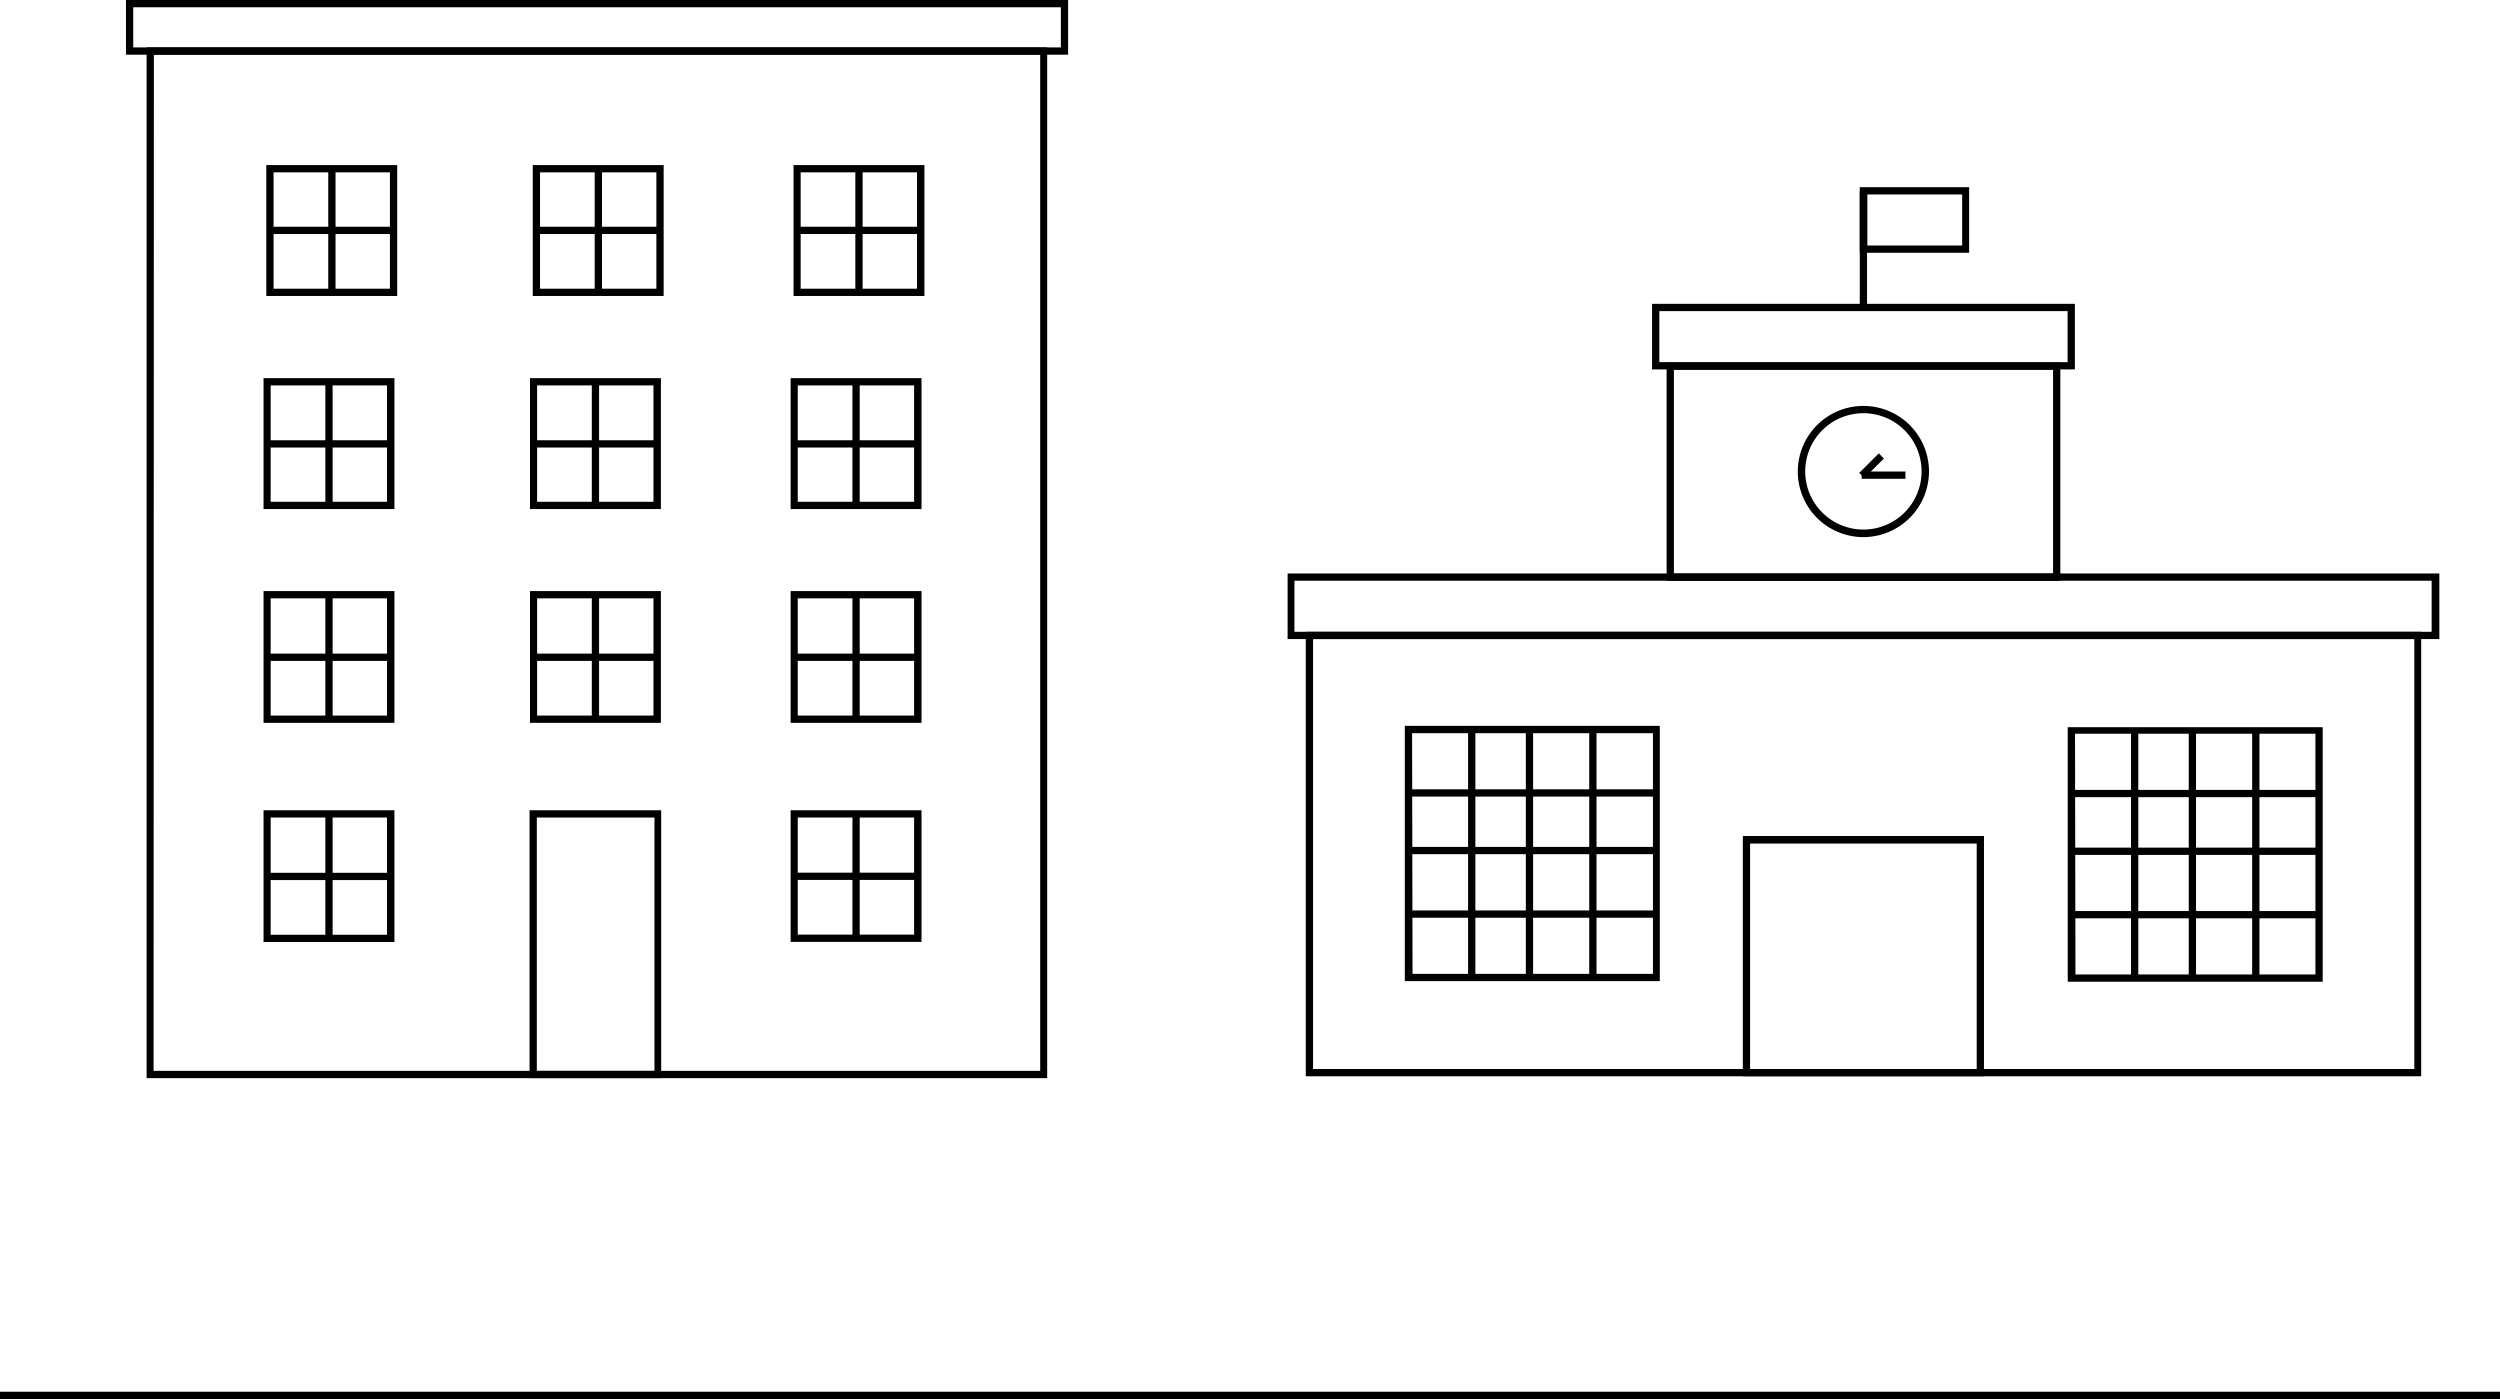 <svg xmlns="http://www.w3.org/2000/svg" viewBox="0 0 171.89 96.19"><title>Asset 6</title><g id="Layer_2" data-name="Layer 2"><g id="Splash_1" data-name="Splash 1"><path d="M166.47,74H89.78V43.44h76.69Zm-76.19-.5H166V43.94H90.28Z"/><path d="M141.66,39.93H114.59v-15h27.07Zm-26.57-.5h26.07v-14H115.09Z"/><path d="M136.41,74H119.83V57.48h16.58Zm-16.08-.5h15.58V58H120.33Z"/><path d="M159.7,67.5H142.17V50H159.7Zm-17-.5H159.2V50.45H142.67Z"/><rect x="150.49" y="50.21" width="0.5" height="17.03"/><rect x="154.85" y="50.21" width="0.5" height="17.03"/><rect x="146.52" y="50.21" width="0.5" height="17.03"/><rect x="142.42" y="58.28" width="17.03" height="0.5"/><rect x="142.42" y="62.64" width="17.03" height="0.5"/><rect x="142.42" y="54.31" width="17.03" height="0.5"/><path d="M114.12,67.46H96.59V49.91h17.53Zm-17-.5h16.53V50.41H97.09Z"/><rect x="104.91" y="50.17" width="0.5" height="17.03"/><rect x="109.27" y="50.17" width="0.5" height="17.03"/><rect x="100.94" y="50.17" width="0.5" height="17.03"/><rect x="96.84" y="58.23" width="17.03" height="0.5"/><rect x="96.84" y="62.6" width="17.03" height="0.5"/><rect x="96.84" y="54.27" width="17.03" height="0.5"/><path d="M167.72,43.94H88.53V39.43h79.19ZM89,43.44h78.19V39.93H89Z"/><path d="M142.66,25.4H113.59V20.89h29.07Zm-28.57-.5h28.07V21.39H114.09Z"/><path d="M135.39,17.38h-7.52V12.87h7.52Zm-7-.5h6.52V13.37h-6.52Z"/><path d="M128.12,36.93a4.51,4.51,0,1,1,4.51-4.51A4.52,4.52,0,0,1,128.12,36.93Zm0-8.52a4,4,0,1,0,4,4A4,4,0,0,0,128.12,28.41Z"/><rect x="127.87" y="13.12" width="0.5" height="8.02"/><rect x="128" y="32.42" width="3.01" height="0.5"/><rect x="127.73" y="31.77" width="1.9" height="0.5" transform="translate(15.05 100.37) rotate(-45)"/><path d="M72,74.13H10.08V3.26H72Zm-61.44-.5H71.52V3.76H10.58Z"/><path d="M73.44,3.76H8.66V0H73.44ZM9.16,3.26H72.94V.5H9.16Z"/><path d="M45.46,74.13H36.41V55.71h9.05Zm-8.55-.5H45V56.21H36.91Z"/><path d="M45.44,49.7h-9V40.64h9Zm-8.51-.5h8V41.14h-8Z"/><path d="M63.36,49.7h-9V40.64h9Zm-8.51-.5h8V41.14h-8Z"/><rect x="36.67" y="44.94" width="8.54" height="0.5"/><rect x="54.59" y="44.94" width="8.54" height="0.5"/><path d="M63.36,64.76h-9V55.71h9Zm-8.51-.5h8V56.21h-8Z"/><rect x="54.59" y="60" width="8.54" height="0.5"/><rect x="58.61" y="55.98" width="0.5" height="8.54"/><rect x="40.69" y="40.92" width="0.5" height="8.54"/><rect x="58.61" y="40.92" width="0.5" height="8.54"/><path d="M45.44,35h-9V26h9Zm-8.51-.5h8v-8h-8Z"/><path d="M63.36,35h-9V26h9Zm-8.51-.5h8v-8h-8Z"/><rect x="36.67" y="30.27" width="8.54" height="0.5"/><rect x="54.59" y="30.27" width="8.54" height="0.5"/><rect x="58.61" y="26.25" width="0.5" height="8.54"/><rect x="40.69" y="26.25" width="0.5" height="8.54"/><path d="M45.63,20.35h-9v-9h9Zm-8.5-.5h8v-8h-8Z"/><path d="M63.56,20.35h-9v-9h9Zm-8.51-.5h8v-8h-8Z"/><rect x="36.87" y="15.59" width="8.54" height="0.5"/><rect x="54.79" y="15.59" width="8.54" height="0.5"/><rect x="58.81" y="11.57" width="0.5" height="8.54"/><rect x="40.89" y="11.57" width="0.5" height="8.54"/><path d="M27.12,49.7h-9V40.64h9Zm-8.51-.5h8V41.14h-8Z"/><path d="M27.12,64.77h-9V55.71h9Zm-8.51-.5h8V56.21h-8Z"/><rect x="18.35" y="44.94" width="8.54" height="0.5"/><rect x="18.35" y="60.01" width="8.54" height="0.5"/><rect x="22.37" y="55.99" width="0.5" height="8.54"/><rect x="22.37" y="40.92" width="0.5" height="8.54"/><path d="M27.12,35h-9V26h9Zm-8.51-.5h8v-8h-8Z"/><rect x="18.35" y="30.27" width="8.54" height="0.5"/><rect x="22.37" y="26.25" width="0.5" height="8.54"/><path d="M27.31,20.35h-9v-9h9Zm-8.5-.5h8v-8h-8Z"/><rect x="18.54" y="15.59" width="8.54" height="0.5"/><rect x="22.57" y="11.57" width="0.5" height="8.54"/><rect y="95.69" width="171.89" height="0.5"/></g></g></svg>